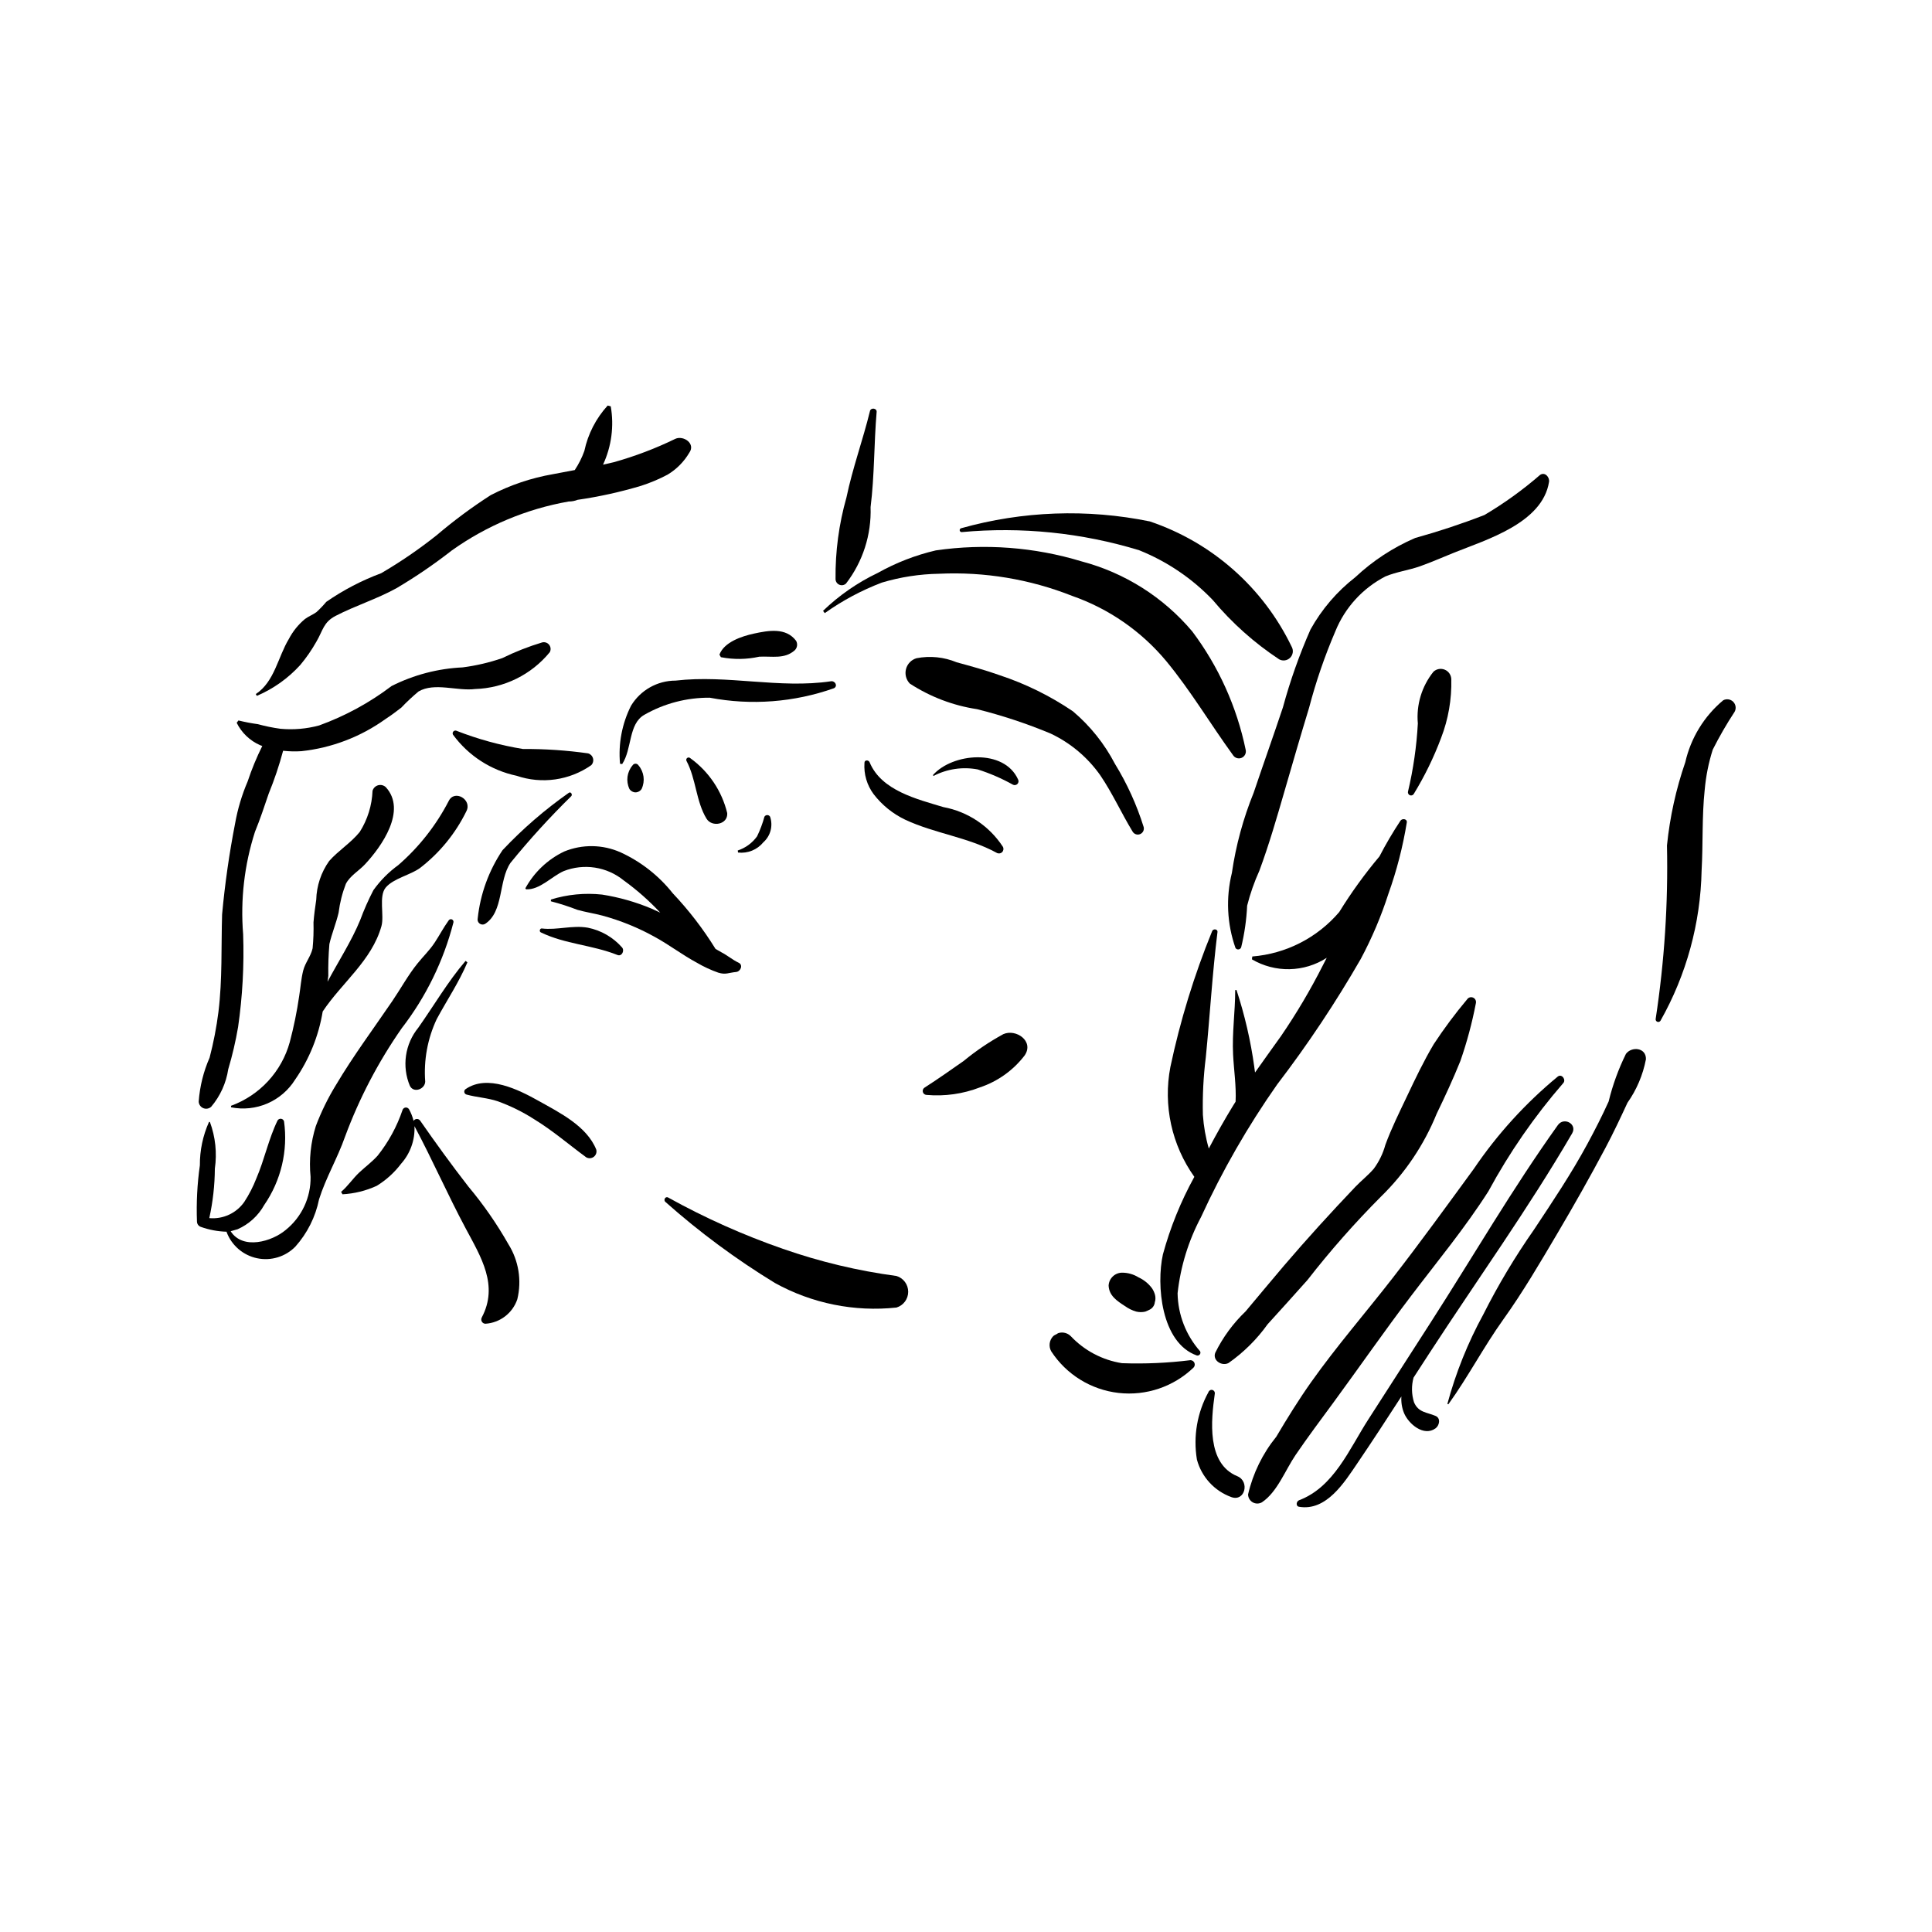 <?xml version="1.0" encoding="UTF-8"?>
<!-- Uploaded to: ICON Repo, www.svgrepo.com, Generator: ICON Repo Mixer Tools -->
<svg fill="#000000" width="800px" height="800px" version="1.1" viewBox="144 144 512 512" xmlns="http://www.w3.org/2000/svg">
 <g>
  <path d="m364.24 324.54c-13.652 2.043-27.465-1.777-41.203-0.172h0.004c-4.832 0-9.309 2.527-11.812 6.656-2.394 4.754-3.402 10.086-2.914 15.387l0.57 0.074c2.652-4.008 1.613-10.68 5.906-13.074 5.266-3.004 11.234-4.559 17.297-4.512 11.008 2.094 22.371 1.223 32.934-2.516 1.078-0.59 0.273-2-0.781-1.844z"/>
  <path d="m447.09 363.19c-1.836-5.883-4.394-11.516-7.621-16.766-2.773-5.32-6.555-10.051-11.137-13.922-5.996-4.07-12.527-7.289-19.406-9.562-3.727-1.332-7.578-2.387-11.391-3.426-3.371-1.402-7.074-1.777-10.656-1.078-1.359 0.402-2.414 1.484-2.773 2.856-0.363 1.375 0.016 2.836 1 3.859 5.387 3.508 11.461 5.824 17.816 6.785 6.66 1.664 13.188 3.824 19.523 6.469 5.266 2.492 9.797 6.305 13.152 11.07 3.219 4.734 5.594 10.047 8.578 14.941 0.414 0.668 1.254 0.934 1.977 0.629 0.727-0.305 1.121-1.09 0.938-1.855z"/>
  <path d="m354.96 313.8c-2.691-3.551-7.277-2.731-11.195-1.883-3.188 0.691-7.867 2.242-9.105 5.566l0.387 0.684 0.004-0.004c3.359 0.656 6.816 0.613 10.16-0.133 3.363-0.18 6.711 0.723 9.426-1.715 0.664-0.668 0.797-1.699 0.324-2.516z"/>
  <path d="m474.12 342.71c-2.348-11.371-7.18-22.082-14.152-31.367-7.633-9.062-17.875-15.547-29.332-18.57-12.508-3.797-25.699-4.789-38.633-2.914-5.383 1.258-10.559 3.266-15.383 5.969-5.344 2.547-10.242 5.941-14.508 10.051l0.461 0.605v-0.004c4.68-3.324 9.762-6.043 15.125-8.086 4.918-1.473 10.012-2.258 15.145-2.344 12.043-0.57 24.066 1.43 35.277 5.863 9.734 3.394 18.367 9.375 24.961 17.301 6.527 7.906 11.668 16.637 17.684 24.91 0.484 0.762 1.445 1.059 2.277 0.707 0.828-0.348 1.285-1.246 1.078-2.121z"/>
  <path d="m486.32 315.42c-7.547-15.691-21.105-27.676-37.605-33.238-16.578-3.387-33.73-2.766-50.023 1.812-0.242 0.078-0.395 0.316-0.363 0.57 0.035 0.254 0.246 0.441 0.504 0.453 15.844-1.469 31.824 0.16 47.047 4.801 7.375 2.957 14.031 7.457 19.52 13.199 5.07 6.07 11 11.363 17.602 15.719 0.953 0.516 2.129 0.344 2.894-0.422 0.77-0.766 0.941-1.941 0.426-2.894z"/>
  <path d="m409.78 368.41c-3.598-5.519-9.301-9.324-15.777-10.523-6.926-2.106-16.453-4.344-19.547-11.883-0.27-0.66-1.41-0.668-1.363 0.184-0.207 2.957 0.656 5.891 2.426 8.27 2.219 2.883 5.082 5.203 8.363 6.769 7.805 3.66 16.703 4.637 24.285 8.797 0.465 0.254 1.039 0.172 1.41-0.203 0.375-0.371 0.457-0.949 0.203-1.41z"/>
  <path d="m413.8 350.57c-3.699-8.262-17.375-7.031-22.57-1.16l0.168 0.219c3.602-1.871 7.731-2.477 11.719-1.719 3.227 1.027 6.344 2.379 9.297 4.027 0.395 0.219 0.883 0.148 1.203-0.168 0.32-0.316 0.395-0.805 0.184-1.199z"/>
  <path d="m339.74 399.13c-1.559-0.727-2.992-1.965-4.59-2.781l-1.531-0.879c-3.262-5.289-7.062-10.23-11.332-14.746-3.68-4.641-8.402-8.348-13.781-10.824-4.766-2.137-10.199-2.219-15.023-0.227-4.359 2.094-7.949 5.504-10.262 9.746l0.203 0.262c3.594 0.188 6.781-3.426 9.953-4.824h-0.004c2.637-1.039 5.504-1.359 8.305-0.926 2.801 0.434 5.434 1.609 7.633 3.398 3.488 2.523 6.723 5.379 9.66 8.527l-2.289-1.051c-4.207-1.77-8.613-3.023-13.121-3.731-4.562-0.492-9.18-0.047-13.566 1.312v0.469c2.379 0.613 4.715 1.367 7.004 2.254 2.168 0.621 4.418 0.945 6.598 1.523 4.859 1.316 9.543 3.223 13.941 5.668 3.828 2.094 7.277 4.75 11.121 6.82 1.809 1.062 3.719 1.949 5.695 2.644 1.977 0.605 2.758 0 4.715-0.176 1.168-0.105 1.969-1.852 0.672-2.461z"/>
  <path d="m308.82 395.05c-2.363-2.672-5.535-4.5-9.031-5.199-4.156-0.719-8.176 0.695-12.191 0.203-0.547-0.066-0.758 0.805-0.281 1.035 6.426 3.125 13.637 3.32 20.316 5.992 1.199 0.477 1.953-1.223 1.188-2.031z"/>
  <path d="m326.92 344.91c-0.227-0.211-0.57-0.227-0.812-0.039-0.246 0.188-0.316 0.523-0.172 0.797 2.543 4.777 2.508 10.723 5.301 15.293 1.434 2.348 5.711 1.555 5.484-1.484v-0.004c-1.426-5.867-4.902-11.031-9.801-14.562z"/>
  <path d="m348.08 360.43c-0.156-0.266-0.441-0.426-0.746-0.426-0.309 0-0.59 0.16-0.75 0.426-0.488 1.789-1.141 3.531-1.949 5.203-1.266 1.762-3.059 3.078-5.121 3.754l0.074 0.547v-0.004c2.555 0.297 5.082-0.727 6.711-2.715 1.906-1.695 2.609-4.371 1.781-6.785z"/>
  <path d="m313.2 346.82c-0.168-0.27-0.465-0.434-0.781-0.434s-0.613 0.164-0.777 0.434c-1.484 1.738-1.812 4.184-0.84 6.254 0.344 0.562 0.957 0.91 1.617 0.91s1.273-0.348 1.617-0.91c0.973-2.07 0.645-4.516-0.836-6.254z"/>
  <path d="m294.73 354.11c-6.348 4.457-12.227 9.543-17.547 15.184-3.633 5.398-5.891 11.602-6.582 18.07-0.129 0.516 0.062 1.055 0.48 1.379 0.422 0.32 0.992 0.367 1.457 0.109 4.996-3.223 3.527-11.465 6.75-16.188 5.035-6.191 10.414-12.094 16.113-17.684 0.383-0.438-0.141-1.277-0.672-0.871z"/>
  <path d="m267.38 398.65c-4.711 5.508-8.352 11.789-12.531 17.707-1.73 2.117-2.856 4.668-3.25 7.379-0.395 2.711-0.043 5.473 1.012 8 0.984 2.051 4.019 0.922 4.074-1.102-0.426-5.691 0.625-11.398 3.051-16.562 2.734-5.074 5.879-9.715 8.133-15.043z"/>
  <path d="m302.02 448.67c-2.481-6.234-9.758-9.832-15.301-12.938-5.332-2.984-13.523-7.078-19.301-3.125-0.273 0.164-0.418 0.477-0.379 0.789 0.043 0.316 0.266 0.578 0.57 0.668 2.766 0.758 5.609 0.875 8.332 1.793v0.004c3.394 1.227 6.641 2.832 9.68 4.789 4.926 3.016 9.125 6.672 13.75 10.062v-0.004c0.637 0.355 1.422 0.297 1.996-0.145 0.578-0.445 0.836-1.191 0.652-1.895z"/>
  <path d="m381.58 482.15c-10.246-1.371-20.324-3.781-30.082-7.188-10.5-3.648-20.668-8.195-30.395-13.586-0.789-0.465-1.398 0.68-0.707 1.199h0.004c8.996 7.988 18.688 15.16 28.961 21.426 9.812 5.43 21.059 7.703 32.211 6.512 1.844-0.555 3.109-2.25 3.109-4.176 0.004-1.926-1.258-3.629-3.102-4.188z"/>
  <path d="m278.71 473.69c-3.066-5.391-6.609-10.496-10.594-15.25-4.422-5.688-8.648-11.527-12.762-17.441-0.199-0.297-0.535-0.469-0.891-0.461-0.355 0.008-0.68 0.199-0.863 0.508-0.262-1.086-0.672-2.125-1.215-3.098-0.199-0.316-0.559-0.488-0.93-0.441-0.367 0.051-0.676 0.309-0.785 0.664-1.484 4.379-3.711 8.465-6.586 12.082-1.473 1.637-3.242 2.945-4.848 4.438-1.738 1.625-3.043 3.648-4.844 5.168l0.371 0.637c3.133-0.168 6.203-0.926 9.055-2.231 2.504-1.527 4.695-3.512 6.465-5.852 2.441-2.731 3.719-6.309 3.555-9.969 4.766 8.93 8.824 18.215 13.59 27.129 4.047 7.574 8.746 15.055 4.25 23.559h0.004c-0.195 0.344-0.191 0.766 0.004 1.105 0.195 0.344 0.559 0.559 0.953 0.566 3.871-0.246 7.211-2.809 8.453-6.484 1.215-4.996 0.355-10.273-2.383-14.629z"/>
  <path d="m409.89 418.06c-3.719 2.031-7.238 4.41-10.512 7.106-3.387 2.379-6.887 4.844-10.352 7.059-0.395 0.246-0.582 0.719-0.461 1.168 0.121 0.445 0.523 0.758 0.984 0.773 4.812 0.422 9.656-0.262 14.16-2.004 4.695-1.578 8.816-4.523 11.828-8.453 2.594-3.777-2.285-7.144-5.648-5.648z"/>
  <path d="m515.14 361.49c-2.027 3.055-3.887 6.215-5.57 9.469-3.91 4.648-7.473 9.574-10.66 14.742-5.816 6.824-14.102 11.059-23.039 11.777l-0.102 0.762v-0.004c3.019 1.777 6.473 2.68 9.973 2.609 3.5-0.074 6.914-1.113 9.855-3.012l-1 1.945c-3.297 6.519-7.019 12.809-11.148 18.836-2.285 3.207-4.602 6.391-6.852 9.613l-0.203-1.492h0.004c-0.957-6.922-2.535-13.742-4.715-20.379l-0.34 0.043c0 5.719-0.848 11.285-0.562 17.047 0.203 4.106 0.871 8.379 0.664 12.508l-0.652 1.039c-2.281 3.715-4.41 7.519-6.449 11.375-0.84-2.91-1.363-5.906-1.566-8.93-0.121-5.078 0.137-10.16 0.77-15.203 1.094-11.043 1.73-22.234 3.098-33.234 0.102-0.844-1.199-0.945-1.43-0.195-4.75 11.633-8.449 23.664-11.051 35.957-1.953 10.164 0.34 20.684 6.348 29.113l-0.027 0.055c-3.566 6.481-6.352 13.355-8.301 20.492-1.781 8.07-0.492 23.445 8.988 26.793 0.297 0.074 0.609-0.035 0.797-0.281 0.188-0.242 0.211-0.574 0.062-0.844-3.75-4.25-5.863-9.699-5.957-15.367 0.77-7.062 2.875-13.914 6.211-20.188 5.644-12.309 12.402-24.078 20.188-35.156 8.098-10.582 15.492-21.684 22.137-33.234 2.957-5.523 5.41-11.301 7.328-17.266 2.203-6.148 3.836-12.488 4.883-18.938 0.121-0.969-1.234-1.109-1.68-0.453z"/>
  <path d="m528.61 323.98c-0.039-1.105-0.715-2.086-1.738-2.508-1.02-0.422-2.191-0.211-3 0.547-3.094 3.863-4.574 8.777-4.129 13.707-0.332 6.082-1.203 12.121-2.606 18.047-0.098 0.398 0.109 0.809 0.488 0.969 0.379 0.16 0.816 0.02 1.031-0.328 2.883-4.711 5.312-9.684 7.25-14.855 1.918-4.965 2.836-10.258 2.703-15.578z"/>
  <path d="m552.12 269.87c-4.578 3.969-9.504 7.519-14.723 10.609-6.012 2.336-12.141 4.367-18.355 6.09-5.852 2.519-11.223 6.035-15.867 10.395-4.856 3.773-8.898 8.492-11.883 13.867-2.949 6.684-5.391 13.582-7.305 20.629-2.519 7.559-5.199 15.047-7.742 22.594-2.777 6.84-4.723 13.988-5.785 21.293-1.621 6.574-1.293 13.48 0.953 19.871 0.176 0.281 0.496 0.43 0.824 0.387 0.328-0.043 0.602-0.273 0.695-0.586 0.875-3.613 1.402-7.297 1.574-11.008 0.809-3.191 1.898-6.301 3.254-9.301 2.559-6.894 4.629-14.086 6.676-21.145 2.129-7.356 4.258-14.699 6.492-22.02v-0.004c1.809-6.906 4.133-13.668 6.949-20.23 2.543-6.289 7.262-11.457 13.293-14.562 2.922-1.215 6.176-1.629 9.16-2.684 3.082-1.094 6.047-2.418 9.07-3.629 8.582-3.438 23.383-7.844 25.109-18.727 0.203-1.242-1.098-2.75-2.391-1.84z"/>
  <path d="m532.77 408.88c-3.164 3.769-6.102 7.715-8.805 11.824-2.633 4.422-4.898 9.168-7.098 13.82-2.016 4.258-4.117 8.453-5.734 12.879v0.004c-0.625 2.277-1.664 4.422-3.066 6.32-1.473 1.727-3.324 3.16-4.894 4.805-6.465 6.793-12.844 13.789-18.934 20.918-3.426 4.004-6.762 8.078-10.164 12.102-3.297 3.152-6.016 6.863-8.027 10.961-0.758 2.082 1.809 3.606 3.516 2.703h0.004c4.012-2.816 7.519-6.293 10.367-10.281 3.527-3.898 7.066-7.777 10.551-11.711 6.039-7.758 12.547-15.145 19.484-22.109 6.387-6.231 11.418-13.715 14.773-21.984 2.215-4.57 4.363-9.227 6.266-13.938 1.742-5 3.117-10.121 4.113-15.32 0.152-0.621-0.164-1.258-0.75-1.504-0.59-0.246-1.266-0.031-1.602 0.512z"/>
  <path d="m556.85 429.28c-8.559 7.055-16.062 15.301-22.281 24.488-7.098 9.711-14.207 19.531-21.582 29.02-7.144 9.191-14.734 17.918-21.48 27.43-3.324 4.691-6.363 9.605-9.293 14.551v-0.004c-3.613 4.457-6.164 9.68-7.461 15.27 0.012 0.867 0.477 1.66 1.23 2.094 0.75 0.43 1.672 0.43 2.426 0.004 4.066-2.688 6.215-8.559 8.934-12.551 3.254-4.781 6.727-9.395 10.145-14.055 6.82-9.301 13.402-18.801 20.379-27.98 7.019-9.246 14.34-18.082 20.609-27.898l-0.004-0.004c5.531-10.215 12.156-19.793 19.766-28.57 0.887-0.879-0.332-2.606-1.387-1.793z"/>
  <path d="m471.9 535.21c-8.168-3.352-6.953-14.844-5.973-21.82 0.102-0.453-0.172-0.906-0.617-1.031-0.445-0.121-0.91 0.129-1.055 0.566-2.996 5.445-4.074 11.738-3.062 17.871 1.234 4.629 4.668 8.355 9.176 9.969 3.578 1.23 4.871-4.184 1.531-5.555z"/>
  <path d="m522.96 502.37c12.547-19.277 26.098-38.129 37.668-58.008 1.441-2.477-2.164-4.453-3.773-2.207-12.031 16.816-22.48 34.844-33.664 52.234l-16.594 25.809c-5.031 7.824-9.09 17.883-18.32 21.379-0.738 0.277-0.969 1.574 0 1.738 7.227 1.215 11.992-6.457 15.477-11.594 3.957-5.828 7.805-11.734 11.633-17.652l-0.004 0.004c-0.105 1.496 0.129 2.996 0.691 4.387 1.195 2.891 5.238 6.34 8.363 4.066 1.008-0.734 1.457-2.672 0-3.293-2.312-0.988-4.555-0.867-5.715-3.629v-0.004c-0.66-2.117-0.703-4.383-0.117-6.519z"/>
  <path d="m574.89 423.29c-1.984 4.023-3.519 8.254-4.582 12.613-1.723 3.828-3.644 7.566-5.637 11.258-4.254 7.879-9.234 15.293-14.176 22.75-5 7.144-9.48 14.637-13.402 22.426-4.098 7.5-7.297 15.461-9.523 23.715l0.254 0.105c5.215-7.227 9.348-15.199 14.551-22.465 5.219-7.293 9.75-15.043 14.309-22.758 4.414-7.465 8.691-15.039 12.762-22.699 2.09-3.93 3.973-7.941 5.844-11.977h-0.004c2.438-3.453 4.106-7.383 4.902-11.531 0.117-3.094-3.75-3.504-5.297-1.438z"/>
  <path d="m600.66 329.59c-5.051 4.223-8.578 9.984-10.039 16.402-2.465 7.141-4.094 14.547-4.856 22.066 0.328 15.363-0.672 30.723-2.988 45.914-0.078 0.332 0.094 0.676 0.41 0.809 0.312 0.133 0.68 0.016 0.859-0.273 6.871-12.156 10.613-25.824 10.898-39.785 0.402-7.125 0.066-14.27 0.816-21.379l0.004 0.004c0.316-3.629 1.031-7.211 2.133-10.684 1.738-3.453 3.676-6.805 5.801-10.039 0.473-0.871 0.316-1.949-0.387-2.652-0.699-0.699-1.781-0.855-2.652-0.383z"/>
  <path d="m459.49 504.46c-6.019 0.746-12.094 1.016-18.156 0.797-5.188-0.816-9.957-3.332-13.562-7.152-0.84-0.848-2.07-1.172-3.215-0.848l-0.32 0.129 0.008 0.043-0.898 0.477-0.242 0.203-0.004-0.004c-1.039 1.074-1.25 2.703-0.52 4.004 4.008 6.152 10.551 10.199 17.848 11.031 7.297 0.832 14.582-1.633 19.875-6.723 0.316-0.332 0.406-0.82 0.23-1.242-0.176-0.422-0.582-0.703-1.043-0.715z"/>
  <path d="m450.07 487.08c-0.172-0.602-0.438-1.172-0.789-1.691-0.926-1.242-2.148-2.231-3.559-2.875-1.289-0.801-2.773-1.23-4.293-1.242-1.926-0.02-3.527 1.48-3.637 3.406 0.109 2.731 2.277 4.106 4.348 5.457v-0.004c0.891 0.645 1.883 1.133 2.938 1.441 0.797 0.199 1.633 0.207 2.43 0.02 0.125-0.035 1.422-0.605 0.836-0.379v-0.004c0.977-0.32 1.656-1.211 1.707-2.238l0.02 0.059c0.176-0.637 0.176-1.312 0-1.949z"/>
  <path d="m287.7 314.24c-3.637 1.094-7.18 2.488-10.586 4.164-3.41 1.176-6.93 2-10.508 2.461-6.555 0.301-12.973 1.984-18.832 4.938-5.84 4.43-12.312 7.953-19.199 10.449-3.336 0.902-6.809 1.199-10.25 0.883-2.016-0.273-4.012-0.684-5.973-1.219-1.734-0.238-3.457-0.566-5.16-0.984l-0.469 0.613c1.301 2.652 3.504 4.754 6.211 5.938l0.574 0.211v-0.004c-1.512 3.031-2.805 6.164-3.871 9.379-1.531 3.574-2.652 7.316-3.332 11.145-1.555 7.981-2.707 16.031-3.449 24.125-0.258 8.621 0.09 17.254-0.969 25.836-0.516 4.086-1.301 8.137-2.344 12.121-1.621 3.684-2.594 7.613-2.887 11.625 0.027 0.773 0.504 1.457 1.219 1.754 0.711 0.297 1.535 0.148 2.098-0.379 2.394-2.832 3.957-6.273 4.512-9.941 1.094-3.668 1.965-7.398 2.609-11.172 1.176-8.141 1.625-16.367 1.34-24.586-0.746-9.172 0.32-18.402 3.137-27.164 1.367-3.332 2.477-6.699 3.637-10.109 1.512-3.703 2.789-7.496 3.82-11.363 1.613 0.18 3.242 0.219 4.863 0.109 8.008-0.863 15.66-3.781 22.211-8.473 1.465-0.961 2.863-1.984 4.242-3.062 1.441-1.52 2.969-2.949 4.578-4.289 4.231-2.473 10.262-0.039 14.984-0.645h0.004c7.695-0.242 14.91-3.801 19.785-9.758 0.34-0.625 0.281-1.387-0.152-1.949s-1.156-0.816-1.844-0.652z"/>
  <path d="m322.96 260.3c-5.238 2.551-10.695 4.621-16.305 6.191l-2.844 0.648c2.242-4.824 2.957-10.219 2.043-15.457l-0.812-0.211c-3.094 3.391-5.231 7.543-6.184 12.035-0.637 1.785-1.492 3.484-2.543 5.062l-5.742 1.086h-0.004c-5.758 1-11.332 2.875-16.523 5.559-5.008 3.219-9.793 6.769-14.324 10.625-4.656 3.703-9.57 7.066-14.703 10.066-5.148 1.918-10.035 4.465-14.551 7.59-0.812 0.973-1.688 1.887-2.625 2.738-0.941 0.68-2.074 1.102-3.023 1.812-1.758 1.461-3.207 3.254-4.266 5.281-2.906 4.793-3.785 11.324-8.766 14.609l0.281 0.48h-0.004c4.387-1.875 8.32-4.672 11.527-8.207 1.598-1.91 3.019-3.965 4.242-6.137 1.754-2.953 1.836-5.16 5.121-6.863 5.227-2.703 10.891-4.449 16.051-7.293h0.004c5.117-3.023 10.035-6.375 14.719-10.035 9.234-6.578 19.82-11.012 30.98-12.977 0.812 0.004 1.617-0.145 2.371-0.445 5.691-0.824 11.316-2.066 16.828-3.715 2.414-0.777 4.754-1.762 6.992-2.949 2.375-1.422 4.356-3.414 5.762-5.801 1.762-2.434-1.531-4.676-3.703-3.695z"/>
  <path d="m262.92 356.26c-3.34 6.457-7.871 12.223-13.359 16.992-2.547 1.844-4.773 4.09-6.602 6.648-1.34 2.582-2.516 5.246-3.523 7.973-2.266 5.5-5.703 10.812-8.633 16.297l0.203-1.547c-0.051-2.812 0.047-5.629 0.285-8.434 0.637-2.797 1.789-5.504 2.441-8.32 0.328-2.617 0.973-5.184 1.926-7.644 1.102-2.133 3.426-3.414 5.066-5.172 4.469-4.785 11.121-14.273 5.543-20.422-0.535-0.523-1.309-0.727-2.035-0.535-0.723 0.191-1.297 0.75-1.504 1.469-0.152 3.871-1.32 7.633-3.391 10.906-2.371 2.941-5.641 4.91-8.113 7.715-2.129 3.004-3.32 6.57-3.418 10.25-0.301 2-0.566 3.988-0.727 6.008 0.062 2.289-0.016 4.578-0.234 6.859-0.477 2.18-1.969 3.785-2.508 5.957-0.539 2.168-0.699 4.496-1.051 6.703-0.594 4.106-1.426 8.176-2.488 12.188-2.148 7.82-7.953 14.113-15.57 16.895v0.402c3.242 0.648 6.609 0.289 9.645-1.023 3.035-1.316 5.598-3.523 7.348-6.332 3.738-5.398 6.231-11.559 7.297-18.035 5.078-7.644 12.988-13.457 15.566-22.613 0.801-2.832-0.793-7.961 1.152-10.254 2.039-2.41 6.578-3.312 9.129-5.199v-0.004c5.172-3.996 9.352-9.129 12.227-15 1.598-3.098-3.144-5.844-4.672-2.727z"/>
  <path d="m262.9 387.92c-1.371 1.891-2.438 3.965-3.727 5.91-1.324 2-3.008 3.613-4.508 5.469-2.504 3.09-4.469 6.719-6.711 10.008-5.016 7.363-10.359 14.543-14.914 22.211v-0.004c-2.117 3.453-3.902 7.098-5.336 10.883-1.367 4.356-1.844 8.945-1.398 13.488 0.09 5.461-2.348 10.66-6.609 14.082-3.621 3.039-11.328 5.363-14.574 0.32l1.84-0.523c2.988-1.32 5.465-3.574 7.055-6.426 4.465-6.477 6.34-14.395 5.254-22.184-0.105-0.359-0.414-0.621-0.785-0.668-0.367-0.047-0.73 0.125-0.926 0.445-2.383 4.887-3.469 10.367-5.633 15.383v-0.004c-0.844 2.176-1.914 4.258-3.191 6.211-2.094 2.992-5.633 4.629-9.27 4.289 0.949-4.305 1.441-8.695 1.473-13.102 0.602-4.168 0.152-8.422-1.312-12.375h-0.242c-1.621 3.617-2.445 7.535-2.418 11.5-0.703 4.934-0.957 9.922-0.77 14.902 0.016 0.66 0.457 1.234 1.09 1.426 2.172 0.77 4.453 1.191 6.762 1.258l0.047 0.203v-0.004c1.352 3.496 4.383 6.07 8.055 6.832 3.668 0.762 7.477-0.391 10.105-3.062 3.176-3.551 5.352-7.883 6.297-12.551 1.801-5.731 4.887-10.898 6.883-16.598 3.769-10.18 8.82-19.84 15.027-28.742 6.426-8.32 11.09-17.863 13.703-28.047 0.078-0.328-0.098-0.664-0.406-0.797-0.312-0.133-0.676-0.02-0.859 0.266z"/>
  <path d="m299.86 343.65c-5.727-0.809-11.504-1.195-17.285-1.16-6.055-0.988-11.988-2.621-17.703-4.863-0.285-0.07-0.582 0.035-0.762 0.266-0.18 0.234-0.203 0.551-0.062 0.805 4.09 5.586 10.094 9.465 16.863 10.891 6.664 2.273 14.008 1.23 19.773-2.805 0.465-0.477 0.645-1.16 0.473-1.801-0.168-0.641-0.66-1.145-1.297-1.332z"/>
  <path d="m374.55 252.93c-1.871 7.676-4.609 15.109-6.231 22.902-2 7.043-2.973 14.336-2.891 21.656 0.02 0.648 0.418 1.227 1.02 1.477 0.598 0.246 1.289 0.121 1.762-0.324 4.449-5.785 6.75-12.938 6.504-20.234 1.051-8.422 0.887-16.844 1.605-25.238 0.09-1.016-1.531-1.215-1.77-0.238z"/>
 </g>
</svg>